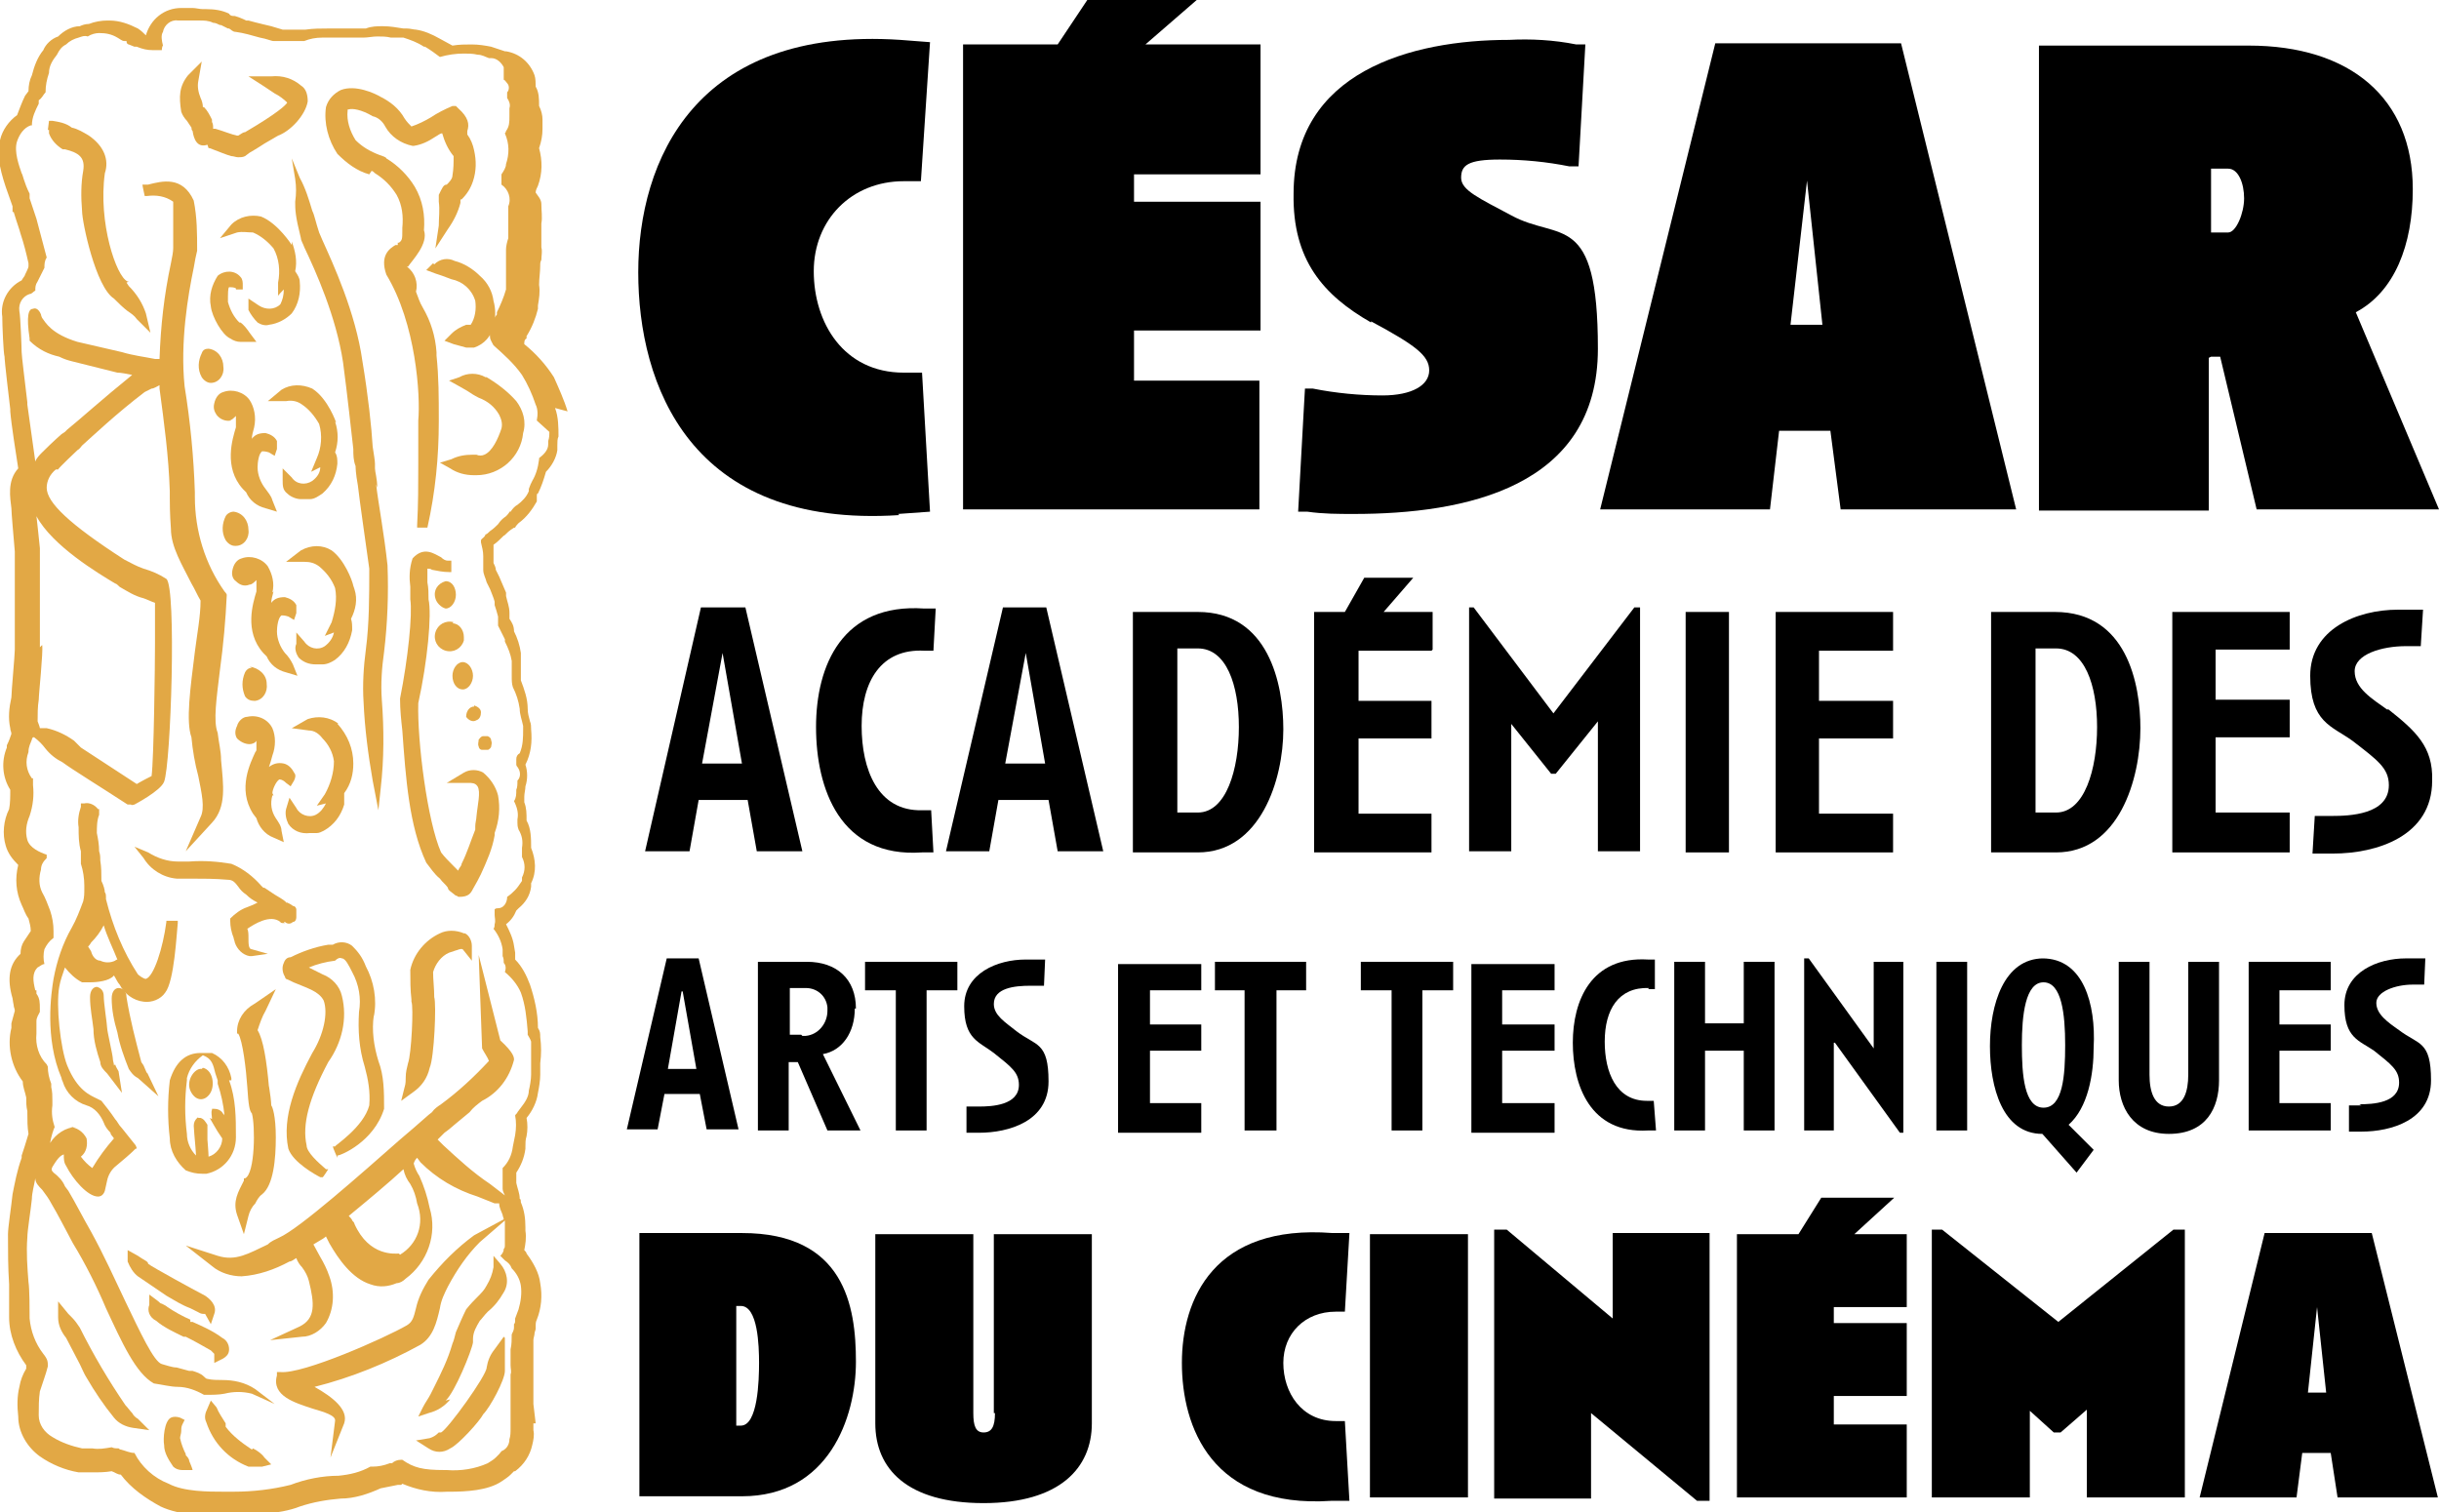 <?xml version="1.0" encoding="UTF-8"?>
<svg id="Layer_1" xmlns="http://www.w3.org/2000/svg" version="1.1" viewBox="0 0 214 132.7">
  <!-- Generator: Adobe Illustrator 29.2.1, SVG Export Plug-In . SVG Version: 2.1.0 Build 116)  -->
  <defs>
    <style>
      .st0 {
        fill: #e2a845;
      }
    </style>
  </defs>
  <path d="M161,91.5l5.7,7.9h.3v-15h-2.6v7.6l-5.7-7.9h-.4v15.1h2.6v-7.7Z"/>
  <path d="M112,99.2v-12.3h2.6v-2.5h-8v2.5h2.6v12.3h2.8Z"/>
  <path d="M125.7,57v-3.3h-4.3l2.6-3h-4.3l-1.7,3h-2.7v21.1h10.3v-3.4h-6.4v-6.6h6.4v-3.3h-6.4v-4.4h6.4Z"/>
  <path d="M144.6,86.8h.6v-2.6c.1,0-.6,0-.6,0-5-.3-6.6,3.6-6.6,7.3s1.5,8,6.6,7.7h.7c0,0-.2-2.6-.2-2.6h-.6c-2.7,0-3.7-2.5-3.7-5.2,0-2.8,1.2-4.8,3.9-4.7h0Z"/>
  <path d="M147.9,53.7h3.8v21.1h-3.8v-21.1Z"/>
  <path d="M120.3,28.2c3.9,2.1,5.1,3,5.1,4.3s-1.5,2.2-4.1,2.2c-2,0-4.1-.2-6.1-.6h-.7c0-.1-.6,10.8-.6,10.8h.8c1.4.2,2.7.2,4.1.2,9.7,0,21.4-2.3,21.4-14.5s-3.4-9.4-7.6-11.7c-2.8-1.5-4.4-2.2-4.4-3.3s.6-1.6,3.4-1.6c2.1,0,4.1.2,6.1.6h.8c0,.1.6-10.7.6-10.7h-.8c-2-.4-4-.5-5.9-.4-8.6,0-18.9,2.8-18.9,13.5-.1,5.8,2.6,8.9,6.8,11.3h0Z"/>
  <path d="M155.7,99.2v-14.8h-2.7v5.4h-3.4v-5.4h-2.7v14.8h2.7v-7h3.4v7h2.7Z"/>
  <path d="M204.5,86.7v-2.3h-7.2v14.8h7.2v-2.4h-4.5v-4.6h4.5v-2.3h-4.5v-3h4.5Z"/>
  <path d="M166.1,57v-3.3h-10.3v21.1h10.3v-3.4h-6.5v-6.6h6.5v-3.3h-6.5v-4.4h6.5Z"/>
  <path d="M207.2,97c-.3,0-.6,0-.9,0h-.2v2.3c-.1,0,.1,0,.1,0,.3,0,.6,0,1,0,2.6,0,6.1-1,6.1-4.5s-1.1-3.1-2.8-4.4c-1-.7-2-1.4-2-2.4s1.7-1.6,3.2-1.6c.3,0,.5,0,.8,0h.2c0,0,.1-2.3.1-2.3h-.3c-.2,0-.8,0-1.4,0-2.5,0-5.4,1.2-5.4,4.1s1.3,3.1,2.6,4c1.5,1.2,2.2,1.7,2.2,2.8,0,1.8-2.3,1.9-3.5,1.9h0Z"/>
  <path d="M179.3,84.1c-3.5,0-4.7,4.1-4.7,7.7s1.1,7.7,4.6,7.7h0l3,3.4,1.5-2-2.2-2.2c1.7-1.5,2.2-4.4,2.2-6.8.2-3.8-.9-7.8-4.5-7.8ZM179.3,97.2c-1.7,0-1.9-2.9-1.9-5.5s.3-5.5,1.9-5.5,1.9,2.8,1.9,5.5-.2,5.5-1.9,5.5h0Z"/>
  <path d="M194,31.3h.8l3.2,13.4h16l-7.3-17.3c3.4-1.8,5-5.9,5-10.8,0-8-5.5-12.6-14.4-12.6h-18.4v40.8h14.9v-13.4ZM194,14.8h1.5c.9,0,1.4,1.3,1.4,2.6s-.7,3-1.4,3h-1.5v-5.7Z"/>
  <path d="M209.5,62.3c-1.4-1-2.9-1.9-2.9-3.4s2.4-2.2,4.5-2.2c.3,0,.7,0,1,0h.3c0,0,.2-3.2.2-3.2h-.3c-.3,0-1.2,0-1.9,0-3.6,0-7.7,1.7-7.7,5.8s1.9,4.4,3.7,5.7c2.2,1.7,3.2,2.4,3.2,3.9,0,2.6-3.5,2.7-5,2.7-.4,0-.8,0-1.2,0h-.3c0,0-.2,3.3-.2,3.3h.3c.3,0,.9,0,1.5,0,3.8,0,8.7-1.5,8.7-6.4.1-3-1.5-4.4-3.9-6.3Z"/>
  <path d="M187.8,63.9c0-3.9-1.2-10.2-7.5-10.2h-5.6v21.1h5.7c5.5,0,7.4-6.4,7.4-10.9h0ZM180.4,71.3h-1.8v-14.4h1.8c2.5,0,3.6,3.2,3.6,6.9s-1.1,7.5-3.6,7.5h0Z"/>
  <path d="M156.2,37.8h4.4l.9,6.9h15.4l-10.1-40.9h-16.3l-10.1,40.9h14.9l.8-6.9ZM158.5,15.4l1.4,13.1h-2.8l1.5-13.1Z"/>
  <path d="M169.9,84.4h2.7v14.8h-2.7v-14.8Z"/>
  <path d="M190.3,99.5c3.3,0,4.4-2.3,4.4-4.7v-10.4h-2.7v9.9c0,1.5-.4,2.8-1.7,2.8s-1.7-1.3-1.7-2.8v-9.9h-2.7v10.4c0,2.3,1.2,4.7,4.4,4.7Z"/>
  <path d="M200.9,71.3h-6.5v-6.6h6.5v-3.3h-6.5v-4.4h6.5v-3.3h-10.3v21.1h10.3v-3.4Z"/>
  <path d="M132.5,63.4l3.6,4.5h.4l3.7-4.6v11.4h3.7v-21.4h-.5l-7.1,9.3-7-9.3h-.4v21.4h3.7v-11.3Z"/>
  <path d="M120.2,108.3h8.6v23.1h-8.6v-23.1Z"/>
  <path d="M122.1,99.2h2.7v-12.3h2.7v-2.5h-8.1v2.5h2.7v12.3Z"/>
  <path d="M105.4,96.8h-4.5v-4.6h4.5v-2.3h-4.5v-3h4.5v-2.3h-7.3v14.8h7.3v-2.4Z"/>
  <path d="M117.2,124.7c-3,0-4.6-2.5-4.6-5.1s1.9-4.5,4.6-4.5h.8l.4-6.9h-1.5c-10.4-.8-13.2,5.8-13.2,11.4s2.6,12.8,13.1,12.1h1.6c0,0-.4-7-.4-7h-.8Z"/>
  <path d="M141.5,115.7l-9.3-7.8h-1.1v23.6h8.5v-7.5l9.3,7.7h1.1v-23.5h-8.5v7.5Z"/>
  <path d="M136.4,96.8h-4.6v-4.6h4.6v-2.3h-4.6v-3h4.6v-2.3h-7.3v14.8h7.3v-2.4Z"/>
  <path d="M105.1,53.7h-5.7v21.1h5.7c5.5,0,7.5-6.4,7.5-10.8,0-4-1.3-10.3-7.5-10.3ZM105.1,71.3h-1.8v-14.4h1.8c2.5,0,3.6,3.2,3.6,6.9s-1.1,7.5-3.6,7.5Z"/>
  <path d="M198.7,108.2l-5.7,23.2h8.5l.5-3.9h2.5l.6,3.9h8.8l-5.8-23.2h-9.3ZM202.5,122.2l.8-7.5.8,7.5h-1.7Z"/>
  <path d="M88,53.3l-5,21.4h3.8l.8-4.5h4.4l.8,4.5h4l-5-21.4h-3.9ZM88.2,67l1.8-9.7,1.7,9.7h-3.5Z"/>
  <path d="M166.2,105.1h-6.4l-2,3.2h-5.4v23.1h14.9v-6.4h-6.4v-2.5h6.4v-6.4h-6.4v-1.4h6.4v-6.4h-4.6l3.5-3.2Z"/>
  <path d="M180.6,116l-10.2-8.1h-.9v23.5h8.6v-7.6l2.1,1.9h.6l2.3-2v7.7h8.6v-23.5h-1l-10.1,8.1Z"/>
  <path d="M90.6,86.5c.3,0,.5,0,.8,0h.2c0,0,.1-2.3.1-2.3h-.3c-.3,0-.8,0-1.4,0-2.5,0-5.4,1.2-5.4,4.1s1.3,3.1,2.6,4.1c1.5,1.2,2.2,1.7,2.2,2.8,0,1.8-2.4,1.9-3.5,1.9-.3,0-.6,0-.9,0h-.2v2.3c-.1,0,.1,0,.1,0,.3,0,.6,0,1,0,2.6,0,6.1-1,6.1-4.5s-1.1-3.1-2.8-4.4c-1-.8-2-1.4-2-2.4,0-1.4,1.8-1.6,3.2-1.6h0Z"/>
  <path d="M56.6,74.7h3.9l.8-4.5h4.3l.8,4.5h4l-5-21.4h-3.9l-4.9,21.4ZM63.4,57.3l1.7,9.7h-3.5l1.8-9.7Z"/>
  <path d="M110.6,33.4h-11.1v-4.4h11.1v-11.3h-11.1v-2.4h11.1V3.9h-10.1l4.5-3.9h-9.6l-2.6,3.9h-8.3v40.8h26v-11.3Z"/>
  <path d="M81.1,57.1h.8l.2-3.7h-1c-7.2-.5-9.5,5-9.5,10.4s2.1,11.5,9.3,11h1c0,0-.2-3.7-.2-3.7h-.8c-3.9.1-5.3-3.6-5.3-7.4,0-3.9,1.7-6.8,5.5-6.6Z"/>
  <path d="M58.4,96h3l.6,3.1h2.8l-3.5-15h-2.8l-3.5,15h2.7l.6-3.1ZM59.9,87l1.2,6.8h-2.5l1.2-6.8Z"/>
  <path d="M78.8,45.1l2.8-.2-.7-12.2h-1.6c-5.3,0-7.9-4.4-7.9-8.9s3.3-7.9,7.9-7.9h1.5l.8-12.2-2.6-.2c-18-1.2-23,10.6-23,20.4s4.5,22.5,22.9,21.3Z"/>
  <path d="M87.3,124c0,1.2-.3,1.7-1,1.7s-.9-.6-.9-1.7v-15.7h-8.6v16.6c0,4,2.8,7,9.5,7s9.5-3.1,9.5-7v-16.6h-8.6v15.7h0Z"/>
  <path d="M78.6,99.2h2.7v-12.3h2.7v-2.5h-8.1v2.5h2.7v12.3Z"/>
  <path d="M75.1,88.5c0-2.6-1.7-4.1-4.3-4.1h-4.3v14.8h2.7v-6h.8l2.6,6h2.9l-3.3-6.7c1.7-.3,2.8-1.9,2.8-4ZM70.3,90.8h-1v-4.1h1.4c1,0,1.8.7,1.9,1.7v.3c0,1.1-.8,2.1-1.9,2.2,0,0-.2,0-.3,0Z"/>
  <path d="M65.1,108.2h-9v23.1h9c7.6,0,10-6.9,10-11.8s-1-11.3-10-11.3ZM65,125.1h-.4v-10.5h.4c1.5,0,1.6,3.5,1.6,5s-.1,5.5-1.6,5.5h0Z"/>
  <path class="st0" d="M49.8,36.1c-.3-1-.8-2.1-1.2-3-.7-1.1-1.6-2.1-2.6-2.9,0-.2,0-.4.2-.5v-.2c.5-.8.8-1.6,1-2.4v-.3c0,0,0,0,0,0,.1-.6.2-1.2.1-1.8,0-.6.1-1.1.1-1.7,0-.2,0-.3.1-.5,0-.4.1-.7,0-1.1,0-.6,0-1.2,0-1.8v-.3c.1-.5,0-1.1,0-1.7,0-.4-.3-.7-.5-1,0-.2.1-.4.2-.6.4-1.1.4-2.2.1-3.3.2-.6.3-1.1.3-1.7,0-.2,0-.4,0-.6v-.2c0-.4-.1-.8-.3-1.2,0-.6,0-1.2-.3-1.7,0-.3,0-.7-.1-1-.4-1.1-1.3-1.9-2.5-2.1h-.1l-1.2-.4c-.5-.1-1.1-.2-1.7-.2-.6,0-1.1,0-1.7.1-.4-.2-.7-.4-1.1-.6-.7-.4-1.4-.7-2.1-.8-.2,0-.5-.1-.8-.1h-.3c-.6-.1-1.2-.2-1.8-.2-.5,0-1,0-1.5.2h-.7c-.5,0-.8,0-1.1,0h-1.5c-.7,0-1.3,0-2,.1h-.2c-.5,0-.9,0-1.4,0h-.4l-1-.3s-1.3-.3-2-.5h-.2c0,0-.2-.1-.2-.1-.2-.1-.5-.2-.8-.3h-.1c-.1,0-.3,0-.4-.2-.6-.3-1.3-.4-2-.4h-.3c-.3,0-.6-.1-.9-.1h-1c-1.5,0-2.7,1-3.1,2.4h0,0c-.2-.2-.4-.4-.7-.6-.8-.4-1.6-.7-2.5-.7h-.2c-.5,0-1.1.1-1.6.3-.3,0-.6.1-.8.2-.7,0-1.4.4-1.9.9-.6.2-1.1.7-1.3,1.2-.5.6-.8,1.4-1,2.2-.2.4-.3.9-.3,1.4l-.3.4h0c-.3.6-.5,1.2-.7,1.7-.7.5-1.3,1.3-1.5,2.2-.3,1-.1,2.3.5,4.1,0,0,.1.3.6,1.7v.5c.1,0,.1,0,.1,0,.3,1,.5,1.5.6,1.9.3.9.5,1.7.7,2.6,0,.1,0,.2,0,.3h0c0,.1-.3.7-.3.7,0,.1-.2.3-.3.5-1.2.6-1.9,1.9-1.7,3.2,0,.7.1,3.2.2,3.5,0,.1,0,.4.5,4.6v.2c.1,1.2.5,3.7.7,5-1,1.1-.7,2.6-.6,3.5h0c0,.4.2,2.6.3,3.8v.9c0,.4,0,.8,0,1,0,.5,0,.8,0,.9s0,.6,0,3.5v2.3c0,.5-.3,3.7-.3,4.2h0c-.2.9-.3,1.8-.1,2.7,0,.2.1.3.1.5-.1.3-.2.6-.4,1v.2c-.5,1.2-.4,2.6.3,3.7,0,.6,0,1.2-.1,1.7-.5,1-.6,2.2-.3,3.2.2.7.6,1.2,1.1,1.7-.3,1.2-.2,2.4.3,3.5.2.4.3.8.6,1.2.1.4.2.7.2,1.1-.2.3-.4.6-.6.9-.2.3-.3.7-.3,1.1-1,.9-1.2,2.2-.7,3.9h0c0,.1.1.6.1.6,0,.2.1.3.1.5-.1.4-.2.7-.3,1.1v.4c-.4,1.6,0,3.4,1,4.7,0,.5.2.9.3,1.4,0,.4,0,.8.1,1.2h0c0,.1,0,.2,0,.2h0c0,.6,0,1.2.1,1.8-.2.7-.5,1.6-.6,1.9v.2c-.4,1.1-.6,2.2-.8,3.2-.1,1-.4,2.9-.4,3.5,0,1.5,0,2.9.1,4.4,0,.4,0,2.1,0,2.9,0,1.5.6,3,1.5,4.2v.3c-.3.5-.5,1-.6,1.6-.2.8-.2,1.7-.1,2.6h0c0,1.4.8,2.7,1.9,3.5,1,.7,2.2,1.2,3.4,1.4h.1c.3,0,.7,0,1.1,0,.6,0,1.1,0,1.7-.1.3.1.5.3.8.3.9,1.2,2.2,2.1,3.5,2.8,1.7.8,4,.8,5.5.8h1c.8,0,4-.1,5.7-.8,1.2-.4,2.4-.6,3.6-.7,1.2,0,2.4-.4,3.5-.9l1.5-.3h.3c0,0,.1-.1.1-.1,1.2.5,2.5.8,3.9.7h.2c1.5,0,3.4-.1,4.6-.9.3-.2.6-.4.8-.6l.3-.3h.1c.8-.6,1.3-1.4,1.5-2.3.1-.4.2-.9.1-1.3,0-.2,0-.4,0-.6h.2c0,0-.2-1.7-.2-1.7v-.3c0-.5,0-1.1,0-1.6v-.4c0-.3,0-.6,0-1,0-.2,0-.4,0-.6v-.8c0-.3,0-.6,0-.9,0-.2.1-.4.1-.6,0-.1.1-.3.1-.4,0,0,0-.2,0-.3s0-.3.1-.5c.4-1,.5-2.1.3-3.2-.1-.9-.6-1.8-1.2-2.6,0-.1-.1-.2-.2-.3.1-.5.2-1.1.1-1.7v-.3c0-.8-.1-1.5-.4-2.2,0-.1,0-.3-.1-.3,0-.5-.2-.9-.3-1.4v-.3c0-.1,0-.3,0-.6.4-.6.7-1.3.8-2.1v-.2c0-.3,0-.6.1-.9.1-.5.1-1.1,0-1.6.5-.6.9-1.4,1-2.2.1-.5.2-1.1.2-1.6v-1c.1-.8.1-1.5,0-2.3,0-.3,0-.5-.2-.8,0-1.3-.3-2.6-.7-3.8-.3-.8-.7-1.6-1.3-2.2,0,0,0-.2,0-.3v-.3c0,0-.1-.6-.1-.6h0c-.1-.7-.4-1.3-.7-1.9.4-.3.7-.7.9-1.2l.2-.2c.6-.5,1-1.1,1.1-1.9v-.3c.5-1,.4-2.1,0-3.1,0-.8,0-1.7-.4-2.4h0c0-.6,0-1.1-.2-1.6,0-.2,0-.3,0-.5,0-.3.1-.6.1-.9.2-.6.2-1.3,0-1.9.5-1,.6-2,.5-3.1,0-.2,0-.5-.1-.7-.1-.4-.2-.7-.2-1.1,0-.9-.3-1.7-.6-2.5,0-.2,0-.4,0-.6v-.5c0-.4,0-.7,0-1.1v-.2c-.1-.7-.3-1.3-.6-1.9h0c0-.5-.2-.8-.4-1.1,0-.2,0-.3,0-.5h0c0-.6-.2-1-.3-1.5v-.3c-.2-.5-.4-.9-.6-1.4l-.3-.6c0-.2-.1-.4-.2-.6v-.8c0-.3,0-.5,0-.8.3-.2.6-.5.9-.8.1,0,.3-.3.6-.5l.3-.2h.1c0-.1.3-.4.3-.4.7-.5,1.2-1.2,1.6-1.9h0c0-.2,0-.3,0-.4h0c0-.2,0-.3.1-.3.3-.6.5-1.2.7-1.9.5-.5.9-1.2,1-1.9v-.4c0-.3,0-.6.1-.8,0-.8,0-1.7-.3-2.5ZM48.2,37.9c0,.3,0,.5-.1.8v.3c0,.5-.4.9-.8,1.2,0,0,0,.1,0,.1h0c-.1.8-.3,1.4-.6,1.9-.1.2-.2.4-.3.7,0,.1,0,.1,0,.2-.2.5-.6.9-1,1.2-.2.1-.4.3-.6.6h-.1c0,.1-.3.4-.3.4-.3.2-.5.4-.7.7-.2.2-.4.4-.7.6-.1.1-.3.3-.4.3h0c-.1.3-.3.3-.4.5v.2c.1.4.2.8.2,1.2v1.2c0,.4.2.7.3,1.1l.3.6c.1.3.3.7.4,1.1v.3c.1.3.2.6.3,1v.8c.2.4.4.8.6,1.2v.2c.3.6.5,1.1.6,1.7,0,.2,0,.5,0,.8v.2c0,.1,0,.2,0,.3h0c0,.4,0,.7.1,1,.3.6.5,1.2.6,1.9,0,.5.2,1,.3,1.5,0,.1,0,.2,0,.3,0,.7,0,1.4-.3,2.1-.2.1-.3.3-.3.5h0c0,.2,0,.3,0,.5,0,0,0,.1.1.2.3.4.3.9,0,1.2,0,.3,0,.6-.1.8h0c0,.4,0,.7-.2,1h0c.3.6.4,1.1.3,1.6h0c0,.1,0,.2,0,.3,0,.2,0,.3.1.6.3.5.4,1,.3,1.6v.8c0,0,0,0,0,0,.3.6.3,1.2,0,1.8v.3c-.2.3-.4.6-.6.8-.2.2-.4.4-.7.6,0,.5-.3,1-.8,1,0,0,0,0,0,0-.1,0-.2,0-.3.1,0,.2,0,.3,0,.5,0,.2.1.5,0,.8,0,.1,0,.3-.1.4.4.5.7,1.1.8,1.8v.6c.1.2.1.4.1.6.2.2.2.5.1.8.6.5,1.1,1.1,1.4,1.8.4,1.1.5,2.2.6,3.4v.3c.1.2.2.3.3.6h0c0,.6,0,1.1,0,1.7,0,.2,0,.4,0,.6v.6c0,.4-.1,1-.2,1.4,0,.5-.3,1-.7,1.5l-.3.4c0,.1-.2.2-.2.3.1.5.1,1.1,0,1.7l-.2,1h0c-.1.8-.4,1.4-.9,1.9,0,.3,0,.6,0,.8s0,.3,0,.6h0c0,.3,0,.3,0,.4,0,.2.1.4.2.6l-1.3-1c-1.5-1-2.8-2.2-4.1-3.4l-.5-.5.6-.6.4-.3s.7-.6,1.8-1.5h0c.3-.4.7-.7,1.1-1,1.4-.7,2.4-2,2.8-3.6,0-.2,0-.6-1.2-1.7l-1.9-7.5.3,8.2h0c.2.4.5.8.6,1.1-1.3,1.4-2.7,2.7-4.2,3.8-.3.2-.6.4-.8.7-.3.2-.9.8-2.8,2.4-3.3,2.9-8.8,7.8-10.6,8.6-.4.2-.7.3-1,.6-1.7.8-2.8,1.5-4.4,1l-2.8-.9,2.3,1.8c.7.6,1.7.9,2.6.9,1.5-.1,2.9-.6,4.2-1.3.2,0,.4-.2.6-.3.1.3.3.6.5.8.3.4.5.8.6,1.2.5,2,.6,3.3-.8,4l-2.6,1.2,2.8-.3c.8,0,1.6-.5,2.1-1.2.7-1.2.8-2.7.3-4.1-.2-.6-.5-1.2-.8-1.7h0c0,0-.6-1.1-.6-1.1l.5-.3c.2-.1.5-.3.6-.4l.3.6c.8,1.4,2,3.1,3.6,3.6.8.3,1.6.2,2.3-.1.3,0,.6-.2.8-.4,1.9-1.4,2.8-3.9,2.1-6.2-.2-1-.5-1.9-.9-2.8-.2-.3-.4-.7-.5-1.1h0c.1-.3.2-.4.3-.5l.3.4h0c1.4,1.4,3.1,2.4,5,3l1.5.6h.4c0,.4.2.7.3,1,0,.1.1.3.1.4l-2.6,1.4c-1.5,1.1-2.8,2.4-4,3.9-.5.8-.9,1.6-1.1,2.5-.2.8-.3,1.2-.8,1.5-1.9,1.1-9.1,4.3-11.1,4.1h-.3v.3c-.5,1.8,1.6,2.4,3.1,2.9,1,.3,2.1.6,2,1.1l-.4,3.2,1.2-3c.4-1.2-1-2.3-2.6-3.2,3.2-.8,6.4-2.1,9.3-3.7,1.1-.7,1.4-1.9,1.7-3.2.1-.7.4-1.3.7-1.9h0c.8-1.5,1.7-2.8,2.8-3.9l2.2-1.9c0,.3,0,.7,0,1v.2c0,.3,0,.7,0,1,0,.1,0,.2-.1.3h0c0,.3-.2.5-.3.6l.4.4c.3.2.5.4.6.7.4.4.7.9.8,1.5.1.7,0,1.4-.2,2.1-.1.3-.2.5-.3.8,0,0,0,.2,0,.2,0,.1,0,.2-.1.3,0,0,0,.2,0,.3,0,.2-.1.4-.2.6,0,.4,0,.9-.1,1.3,0,.1,0,.3,0,.4,0,.1,0,.3,0,.4,0,.2,0,.4,0,.6,0,.3.1.6,0,.8v.8c0,.4,0,.8,0,1.2v.6c0,.4,0,.8,0,1.2v.3c0,.2,0,.4,0,.6h0c0,.4,0,.7-.1,1,0,.4-.2.8-.6,1-.1,0-.2.2-.3.3l-.3.3c-.2.2-.4.3-.7.5-1.1.5-2.4.7-3.6.6h-.2c-1.9,0-2.7-.2-3.7-.9h-.1c-.3,0-.6.1-.8.3h-.1c0,0-.1,0-.1,0-.5.2-1,.3-1.5.3h-.2c-.9.5-1.8.7-2.8.8-1.4,0-2.9.3-4.2.8-1.6.4-3.3.6-5,.6h-.9c-1.3,0-3.5,0-4.8-.7-1.3-.5-2.4-1.5-3-2.7-.4,0-.8-.2-1.2-.3h-.1c0,0,0-.1-.1-.1-.2,0-.4,0-.6-.1-.6.1-1.1.2-1.7.1-.3,0-.6,0-.9,0h0c-.9-.2-1.8-.5-2.6-1-.7-.4-1.2-1.1-1.2-1.9h0c0-.8,0-1.4.1-2.1l.4-1.2c.1-.3.2-.6.3-1h0c0-.4,0-.6-.4-1.1-.7-.9-1.1-2-1.2-3.1,0-.7,0-2.6-.1-3.2-.1-1.3-.2-2.6-.1-3.9,0-.6.3-2.4.4-3.4,0-.5.2-1.2.3-1.8,0,.4.3.7.6,1,.3.4.6.8.8,1.2.6,1,1.2,2.2,1.9,3.5,1.1,1.8,2.1,3.8,2.9,5.7,1.4,3,2.6,5.7,4.2,6.6h0c.7.1,1.5.3,2.1.3.8,0,1.6.3,2.3.7h.1c.6,0,1.2,0,1.7-.1.8-.2,1.6-.2,2.4,0l2,.9-1.7-1.3c-.9-.6-1.9-.8-2.9-.8-.4,0-.9,0-1.3-.1-.1,0-.2-.1-.3-.2h0c-.3-.3-.7-.4-1-.5h-.3c0,0-1.1-.3-1.1-.3-.4,0-.9-.2-1.3-.3-.7-.2-1.9-2.8-3.2-5.5-.9-1.9-1.9-4.1-3-6.1-.8-1.4-1.4-2.6-2-3.6l-.3-.4c-.2-.5-.6-.9-1-1.2-.2-.2-.2-.3-.1-.5.6-1,.8-1,1-1.1,0,.4,0,.7.2,1,.6,1.2,1.9,2.7,2.8,2.7.3,0,.5-.2.6-.5l.2-.9c.1-.5.4-1,.8-1.3.6-.5,1.2-1,1.7-1.5h.1c0-.1-.1-.3-.1-.3,0,0-.8-1-1.2-1.5-.3-.3-.4-.6-.6-.8-.4-.6-.8-1.1-1.2-1.6l-.4-.2c-.6-.3-1.7-.7-2.6-2.9-.6-1.5-1-5.3-.7-6.9.1-.6.3-1.1.5-1.7.4.5.9,1,1.5,1.3,0,0,0,0,.1,0,.2,0,.4,0,.6,0,.6,0,1.7-.1,2.1-.6.2.3.3.6.5.8.4.8,1.2,1.4,2.1,1.5.7.1,1.5-.2,1.9-.8.8-1,1-5.2,1.1-6.1v-.2h-1c0,0,0,.1,0,.1-.3,2.3-1.1,4.8-1.8,5-.2,0-.6-.3-.7-.4-1.3-2-2.2-4.2-2.8-6.6,0,0,0-.1,0-.2,0-.1,0-.3-.1-.4,0-.2-.1-.6-.3-1,0-.6,0-1.2-.1-1.8,0-.3,0-.5-.1-.8,0-.6-.1-1.1-.2-1.6,0-.5,0-1.1.2-1.6h0c0-.1,0-.3,0-.3v-.2h-.1c-.3-.4-.8-.6-1.2-.5h-.3c0-.1,0,0,0,0v.3c-.2.6-.3,1.2-.2,1.8,0,.7,0,1.4.2,2.1,0,.3,0,.6,0,.8v.3c.2.6.3,1.3.3,1.9h0v.3c0,.4,0,.7-.1,1.1-.3.8-.6,1.6-1,2.3-.8,1.4-1.3,2.9-1.6,4.5-.2,1.2-.8,5.2.7,8.7,0,0,0,.1.1.3.3,1,1.1,1.8,2.1,2.1.7.2,1.2.8,1.5,1.5.1.3.3.6.6.9,0,.2.2.3.3.5-.7.8-1.3,1.6-1.9,2.6-.4-.3-.7-.6-1-1,.5-.4.6-1,.5-1.6-.3-.6-.9-1-1.5-1h.6c-.9,0-1.8.6-2.3,1.4.1-.6.3-1.2.4-1.4-.2-.6-.3-1.2-.2-1.9,0-.1,0-.2,0-.3q0,0,0-.1h0c0-.4,0-.8-.1-1.2,0-.1,0-.2,0-.3-.2-.5-.3-1-.3-1.5q0,0-.1-.2c-.7-.7-1-1.7-.9-2.7,0-.2,0-.5,0-.7h0q0-.1,0-.2v-.2c0-.3.2-.6.3-.8h0c0-.1,0-.2,0-.3,0-.5,0-.9-.3-1.3v-.3h-.1c-.2-.8-.3-1.5.2-2,.2-.1.4-.3.6-.3-.1-.4-.1-.9,0-1.3.2-.4.4-.7.8-1,0-.1,0-.2,0-.3v-.3c0-.6-.1-1.2-.3-1.8-.2-.5-.4-1.1-.7-1.6-.3-.6-.3-1.3-.1-2,0-.4.2-.7.5-1v-.3c-.6-.2-1.5-.6-1.7-1.3-.2-.7-.1-1.4.2-2.1.3-.9.4-1.8.3-2.7,0-.2,0-.4,0-.6h-.1c-.5-.7-.6-1.5-.3-2.3h0c0-.5.2-.8.3-1.1,0,0,0-.1.1-.2h.1c.4.3.7.6,1,1,.4.5.9.9,1.5,1.2.8.6,3.4,2.2,5.7,3.7h.3c0,.1.3,0,.3,0,0,0,2.3-1.2,2.6-2,.6-1.5,1.1-17.1.2-17.8-.6-.4-1.3-.7-2-.9-.6-.2-1.1-.5-1.7-.8-4.8-3.1-6.8-5-6.8-6.3,0-.6.3-1.2.8-1.6h.2c0-.1,1.7-1.7,1.7-1.7.2-.1.3-.3.4-.4.9-.8,3-2.8,5.5-4.7.2-.1.4-.2.6-.3.2,0,.5-.2.7-.3h0c0,0,0,0,0,0v.3c.4,3,.8,5.9.9,9v.6c0,.3,0,1.4.1,2.7,0,1.6,1,3.2,1.8,4.8.3.5.5,1,.8,1.5,0,1.4-.3,2.9-.5,4.5-.4,3.2-.8,6.1-.3,7.5.1,1.1.3,2.3.6,3.4.3,1.5.6,2.8.2,3.6l-1.3,3,2.3-2.5c1.3-1.4,1-3.3.8-5.5,0-.8-.2-1.5-.3-2.4h0c-.4-1-.1-3,.2-5.5.3-2.2.5-4.4.6-6.6h0c0-.1-.2-.3-.2-.3-1.7-2.4-2.6-5.3-2.6-8.3v-.4c-.1-3.1-.4-6.2-.9-9.3-.4-3.9.3-8,.8-10.4.1-.6.2-1.1.3-1.5,0-1.5,0-2.9-.3-4.4h0c-1-2.2-2.8-1.7-4-1.4h-.5c0,.1.2,1,.2,1h.2c.8-.1,1.6,0,2.3.5v4.1c0,.3-.1.8-.2,1.3-.6,2.8-.9,5.5-1,8.4h-.4c-1-.2-1.9-.3-2.9-.6-1.3-.3-2.6-.6-3.9-.9-2.3-.7-2.8-1.7-3.1-2.1,0,0-.1-.2-.1-.3-.2-.5-.5-.6-.7-.5-.4,0-.6.6-.3,2.6v.2c.8.8,1.7,1.2,2.6,1.4.4.2.7.3,1.1.4.4.1,2,.5,4,1,.3,0,.8.1,1.3.2h0c-2.6,2.1-4.7,4-5.7,4.8l-.2.2-.3.2s-.7.6-1.7,1.6c-.2.2-.5.5-.6.8-.2-1.4-.7-5-.7-5v-.2c-.2-1.7-.5-4.1-.5-4.4s-.1-3.2-.2-3.6c-.1-.7.3-1.3.9-1.5.2,0,.3-.2.5-.3,0-.3,0-.5.2-.8l.3-.6.3-.6c0-.3,0-.6.2-.9-.3-1.1-.8-3-.9-3.4-.2-.6-.4-1.2-.6-1.8v-.4c-.5-1-.6-1.7-.7-1.8-.2-.6-.7-1.9-.4-2.8.2-.6.6-1.2,1.2-1.4h.1c0-.7.3-1.3.6-1.9v-.3c.3-.2.4-.5.6-.7,0-.6.1-1.1.3-1.7,0-.6.3-1.1.7-1.6.2-.4.4-.7.8-.9.3-.3.7-.5,1.1-.6.3-.1.5-.2.8-.1h0c.3-.2.7-.3,1-.3h0c.6,0,1.1.1,1.6.4.2.1.4.3.6.3h.2c0,.2.1.3.2.3l.5.2h.2c.5.2.9.3,1.4.3h.8c0,0,0-.3.1-.4h0c-.1-.4-.2-.9,0-1.2.1-.6.7-1.1,1.3-1h1.2c0,0,.1,0,.2,0h.5c.4,0,.8,0,1.2.2.2,0,.4.1.6.2h.1c.2.1.4.2.6.3h.1c.2.1.3.3.6.3.7.1,1.4.3,2.1.5.6.1,1,.3,1.2.3h.7c.4,0,.8,0,1.2,0,.2,0,.4,0,.6,0h.2c.5-.2,1-.3,1.6-.3h.5c.2,0,.5,0,.7,0h.2c.3,0,.6,0,1,0h1.2c.4,0,.8-.1,1.2-.1.4,0,.8,0,1.2.1,0,0,.2,0,.3,0h.8c.6.2,1.2.4,1.8.8h.1c.5.3.9.6,1.3.9h0c.7-.2,1.4-.3,2.1-.3.4,0,.8,0,1.2.1.4,0,.7.2,1,.3,0,0,.1,0,.2,0h0c.5,0,.9.4,1.1.8,0,.2,0,.5,0,.8,0,0,0,.2,0,.3.1,0,.2.2.3.3.2.2.2.6,0,.8,0,.2,0,.3,0,.5h0c.2.3.3.6.2.9,0,.1,0,.2,0,.3,0,.1,0,.3,0,.4,0,.5,0,.9-.3,1.3,0,0,0,.1-.1.2.4.9.4,1.8.1,2.7,0,.3-.2.6-.4.9,0,.3,0,.6,0,.9.6.4.9,1.2.6,1.9v.5c0,.6,0,1.2,0,1.7v.6c-.1.3-.2.7-.2,1,0,.6,0,1.1,0,1.7,0,.5,0,1,0,1.5v.3c-.2.7-.5,1.4-.8,2v.2c-.5.6-.7,1.3-.6,2,0,.2.2.5.3.7.9.8,1.8,1.6,2.5,2.6.5.8.9,1.7,1.2,2.6.2.4.2.9.1,1.4h0ZM35,110c-.3,0-2.6.3-3.9-2.6,0-.1-.1-.2-.2-.3,0-.1-.2-.3-.3-.4,1.7-1.4,3.5-2.9,4.8-4.1.1.5.3.9.6,1.3.3.5.5,1.1.6,1.7h0c.7,1.8,0,3.6-1.5,4.5h0ZM7.6,83.2c.1-.1.3-.3.4-.5.4-.4.8-.9,1.1-1.5.3,1,.8,2,1.2,3,0,0-.1,0-.2.1h0c-.4.2-.9.2-1.3,0-.4,0-.7-.4-.8-.8h0c-.1-.2-.2-.3-.3-.5ZM3.5,56.8v-2.3c0-2.1,0-3.4,0-3.7,0-.3,0-.6,0-.8,0-.3,0-.7,0-1v-.9c-.1-.9-.2-2-.3-2.8,1.4,2.6,5.4,5,6.9,5.9.1,0,.3.2.4.3.7.4,1.3.8,2.1,1,.3.1.7.3,1,.4,0,.5,0,2.1,0,3.5,0,1.9-.1,10.2-.3,11.7-.2.1-.8.4-1.3.7l-4.9-3.2-.6-.6c-.7-.5-1.5-.9-2.4-1.1h-.6c0-.1-.2-.6-.2-.6,0-.6,0-1.3.1-1.9h0c0-.5.4-4.2.3-4.8Z"/>
  <path class="st0" d="M11.3,24.7h-.1c-1-.4-2.6-5.2-2-9.5.4-1.2-.1-2.4-1.4-3.3-.5-.3-1-.6-1.5-.7-.5-.4-1.1-.5-1.7-.6h-.3c0,0-.1.8-.1.8h.1q0,.2,0,.3c.2.6.7,1.1,1.2,1.4h.2c1.2.3,1.8.7,1.6,1.9-.2,1.1-.2,2.3-.1,3.5,0,1,1.2,6.7,2.8,7.7.4.4.8.8,1.2,1.1.3.2.6.4.8.7l1.2,1.2-.4-1.7c-.3-.9-.8-1.7-1.5-2.4l-.2-.3Z"/>
  <path class="st0" d="M19.6,32.2c0-.8-.5-1.5-1.3-1.6-.3,0-.5.1-.6.4-.3.6-.4,1.4,0,2.1.2.3.5.5.8.5h0c.7,0,1.2-.7,1.1-1.4,0,0,0,0,0,0Z"/>
  <path class="st0" d="M18.3,13h.1c.8.3,1.5.6,1.9.7.2,0,.4.1.6.1.2,0,.4,0,.6-.1l.4-.3c0,0,.7-.4,1.3-.8l1.2-.7c1.1-.4,2.4-1.8,2.6-3,0-.5-.1-1.1-.6-1.4-.7-.6-1.6-.9-2.6-.8h-2c0,0,1.4.9,1.4.9.3.2.6.4.9.6.4.2.8.5,1.1.8-.1.2-.8.9-3.7,2.6-.2,0-.4.2-.6.3,0,0-.1,0-.1,0-.5-.1-1.2-.4-1.9-.6h-.2c0-.3,0-.4-.1-.6,0,0,0-.1,0-.2h0c-.2-.4-.4-.8-.7-1.1h-.1c0-.3-.1-.6-.2-.8-.2-.5-.3-1-.2-1.5l.3-1.7-1.2,1.2c-.8,1-.8,1.9-.6,3.2.1.3.3.6.5.8l.4.6c0,.1,0,.2.1.3h0c.1.7.4,1.5,1.3,1.2Z"/>
  <path class="st0" d="M20.7,47.9c.7,0,1.2-.7,1.1-1.4,0,0,0,0,0,0,0-.8-.5-1.5-1.3-1.6-.3,0-.6.2-.7.4-.3.6-.4,1.4,0,2.1.2.3.5.5.8.5h.1Z"/>
  <path class="st0" d="M20.1,36.9c.2,0,.4-.2.6-.4,0,.2,0,.5,0,.8q0,0,0,.2c-.3,1-1.1,3.5.6,5.4l.3.3c.3.7.9,1.2,1.7,1.4l1,.3-.4-1c-.1-.4-.4-.7-.6-1h0c-.4-.5-.7-1.2-.7-1.9h0c0-.4.1-1.2.4-1.4.1,0,.3,0,.6.1l.5.3.2-.6c0-.2,0-.5,0-.7-.2-.4-.6-.6-1-.7-.5,0-.9.1-1.2.5,0-.3.1-.6.2-1h0c.2-.9,0-1.8-.4-2.4-.5-.7-1.5-1-2.3-.7-.4.1-.7.5-.8,1-.1.4,0,.7.2,1,.3.4.8.6,1.3.5Z"/>
  <path class="st0" d="M22.1,58.6c-.3,0-.5.2-.6.4-.3.7-.3,1.4,0,2.1.2.3.5.4.8.4h.1c.7-.1,1.1-.8,1-1.5,0-.8-.7-1.4-1.5-1.5Z"/>
  <path class="st0" d="M10,93.5c0-.2-.1-.4-.1-.6,0-.3-.5-2.4-.5-2.7s-.3-2.2-.3-2.8c0-.4-.2-.7-.6-.8,0,0,0,0,0,0-.3,0-.6.3-.6.9,0,1,.2,1.9.3,2.8,0,1,.3,2,.6,2.9,0,.4.3.7.6,1l1.3,1.7-.3-1.9c-.1-.2-.2-.3-.3-.6h0Z"/>
  <path class="st0" d="M12.9,94.2c-.1-.2-.2-.5-.3-.7l-.2-.3c-.5-1.9-1-3.8-1.3-5.7,0-.6-.4-.8-.7-.8s-.6.3-.6.9c0,1,.2,2,.5,3,.2,1.1.6,2.2,1,3.2.2.3.4.6.8.8l1.8,1.6-1-2.1Z"/>
  <path class="st0" d="M38,23.1l-.6.6.8.3.6.2c.3.1.5.2.8.3,1,.2,1.8.9,2.1,1.9.1.7,0,1.5-.4,2.1,0,0-.1,0-.2,0h-.1c0,0-.1,0-.1,0-.5.2-.9.4-1.3.8l-.6.6.8.3c.4.1.7.2,1.1.3.2,0,.5,0,.7,0h0c.9-.3,1.5-1,1.7-1.9.2-.7.2-1.5,0-2.2-.1-.8-.5-1.6-1.2-2.2-.6-.6-1.4-1.1-2.2-1.3-.6-.3-1.3-.2-1.8.3Z"/>
  <path class="st0" d="M39.7,59.3c0,.7.4,1.2.9,1.2s.9-.6.9-1.2-.4-1.2-.9-1.2-.9.6-.9,1.2Z"/>
  <path class="st0" d="M39.1,51c-.7.2-1.1.8-.9,1.5,0,0,0,0,0,0,.1.4.5.8.9.9.5,0,.9-.6.9-1.2s-.3-1.2-.9-1.2Z"/>
  <path class="st0" d="M39.8,54.6c-.7-.2-1.4.2-1.6.9-.2.7.2,1.4.9,1.6.7.2,1.4-.2,1.6-.9,0-.1,0-.2,0-.3,0-.6-.4-1.2-1-1.2Z"/>
  <path class="st0" d="M11.6,124c-.2-.2-.4-.5-.6-.7-1.5-2.2-2.8-4.4-4-6.8-.2-.3-.4-.6-.7-.9l-.3-.3-.9-1.1v1.4c0,.7.3,1.3.7,1.8.4.8.8,1.5,1.2,2.3.2.4.4.9.6,1.2.7,1.2,1.5,2.4,2.4,3.5.4.5,1,.8,1.7.9l1.4.2-1-1c-.2-.1-.4-.3-.5-.5Z"/>
  <path class="st0" d="M32.6,15c.1,0,.2.1.3.2.8.5,1.4,1.1,1.9,1.9.5.9.6,1.9.5,2.9v.3c0,.6,0,.8-.3,1h-.1v.2h-.2c-.5.3-1.4.9-.8,2.6,2.6,4.3,3,10.6,2.8,12.8,0,1.5,0,2.7,0,3.9,0,1.8,0,3.4-.1,5.3v.2h.9c0,.1,0,0,0,0,.7-3.1,1-6.2,1-9.3v-.2c0-1.9,0-3.7-.2-5.6v-.3c-.1-1.4-.5-2.7-1.2-3.9h0c-.3-.5-.4-.9-.6-1.4.2-.8-.1-1.7-.8-2.2h.1c.4-.6,1.8-2,1.4-3.2.1-1.3-.1-2.6-.8-3.8-.6-1-1.5-1.9-2.5-2.5,0-.1-.3-.2-.6-.3-.8-.3-1.5-.7-2.1-1.3-.5-.8-.8-1.7-.7-2.6,0-.1,0-.1.1-.1.3-.1,1.1,0,2.1.6h0c.5.1.9.5,1.1.9.5.9,1.4,1.5,2.4,1.7h.1c.7-.1,1.3-.4,1.9-.8.2-.1.4-.3.6-.3.2.7.5,1.4,1,2,0,.6,0,1.1-.1,1.7,0,.3-.3.6-.5.8-.3,0-.4.3-.7.9v.6c.1.7,0,1.4,0,2.1l-.3,2,1.1-1.7c.5-.7.9-1.5,1.1-2.3v-.3h.1c.5-.5.8-1,1-1.6.3-.9.3-1.8.1-2.7-.1-.5-.3-1-.6-1.4,0,0,0,0,0-.1h0q0-.1,0-.2c.2-.6.1-1.2-.8-2l-.2-.2h-.3c-.7.3-1.3.6-1.9,1-.5.3-1.1.6-1.7.8-.2-.2-.4-.4-.6-.7h0c-.5-.9-1.3-1.5-2.1-1.9-.5-.3-2.2-1.1-3.5-.6-.6.3-1.1.8-1.3,1.5-.2,1.4.2,2.9,1,4.1.8.8,1.7,1.5,2.8,1.8Z"/>
  <path class="st0" d="M23.9,52c.2-.8,0-1.6-.4-2.3-.5-.7-1.5-1-2.3-.7-.4.1-.7.5-.8,1-.1.4,0,.8.3,1,.3.3.7.5,1.2.3.2,0,.4-.2.6-.4,0,.2,0,.5,0,.8,0,0,0,.1,0,.2-.3,1-1.1,3.5.6,5.4l.3.3c.3.7.9,1.2,1.7,1.4l1,.3-.4-1c-.2-.4-.4-.7-.7-1-.4-.5-.7-1.2-.7-1.9h0c0-.4.1-1.2.4-1.4.1,0,.3,0,.6.1l.5.3.2-.6c0-.2,0-.5,0-.7-.2-.4-.6-.6-1-.7-.5,0-.9.1-1.2.5,0-.3.1-.6.2-1h0Z"/>
  <path class="st0" d="M25.6,21.5s-1.2-1.9-2.7-2.5c-.9-.2-1.9,0-2.6.7l-1,1.2,1.5-.5c.5-.1.9,0,1.4,0,.7.3,1.3.8,1.8,1.4.5.9.6,2,.4,3v1.2c-.1,0,.5-.6.5-.6,0,.5-.1.9-.3,1.3-.5.5-1.3.5-1.9.1l-.9-.6v1c.2.4.5.8.8,1.1.3.2.7.3,1,.2.8-.1,1.5-.5,2-1,.6-.8.8-1.8.7-2.8,0-.3-.2-.6-.4-.9.2-.9,0-1.8-.3-2.6Z"/>
  <path class="st0" d="M29.5,37.1s-.7-2.1-2.1-3c-.9-.4-1.9-.4-2.7.1l-1.2,1h1.6c.5-.1,1,0,1.4.3.6.4,1.1,1,1.5,1.7.3,1,.2,2.1-.2,3l-.5,1.2.8-.4c0,.5-.3.9-.7,1.2-.6.4-1.4.3-1.8-.3l-.8-.8v1c0,.5,0,.9.4,1.2.3.3.8.5,1.2.5.3,0,.6,0,.8,0,.4,0,.8-.3,1.1-.5.8-.7,1.2-1.6,1.3-2.6,0-.4,0-.7-.2-1,.3-.9.3-1.8,0-2.7Z"/>
  <path class="st0" d="M31,51.4c-.1-.5-.8-2.3-1.9-3.1-.8-.5-1.8-.5-2.7,0l-1.3,1h1.6c.5,0,.9.1,1.3.4.6.5,1.1,1.1,1.4,1.9.2,1,0,2-.3,3l-.6,1.2.8-.3c-.1.5-.4.9-.8,1.2-.6.4-1.4.2-1.8-.4l-.7-.8v1c-.2.4,0,.9.2,1.2.4.4.9.6,1.5.6.2,0,.4,0,.6,0,.4,0,.8-.2,1.1-.4.8-.6,1.3-1.5,1.5-2.6,0-.4,0-.7-.1-1,.4-.8.6-1.7.3-2.6Z"/>
  <path class="st0" d="M33.1,42.8c0-.8-.2-1.4-.2-1.7v-.4c0-.3-.1-.8-.2-1.5-.1-1.7-.4-4.5-.9-7.5-.6-4.3-2.6-8.6-3.5-10.6l-.3-.7c-.3-.9-.4-1.5-.6-1.9-.3-1-.6-2-1.1-2.9l-.7-1.7.3,1.8c.1.7.1,1.3,0,2,0,.7,0,1.2.5,3.2,0,.2.2.5.3.8,1,2.1,2.8,6.1,3.4,10.1.4,3,.7,5.9.9,7.6,0,.5,0,1,.2,1.5,0,.1,0,.6.2,1.7.2,1.7.6,4.4,1,7.3,0,2.4,0,4.8-.3,7.1-.2,1.5-.3,3.1-.2,4.6.1,2.3.4,4.6.8,6.9l.5,2.6.2-1.9c.3-2.6.3-5.2.1-7.8-.1-1.4,0-2.8.2-4.2.3-2.5.4-5.1.3-7.6-.3-2.8-.8-5.4-1-7.1Z"/>
  <path class="st0" d="M20.7,25.4h.6c0,.1,0-.4,0-.4,0-.2,0-.5-.2-.7-.5-.6-1.4-.6-2-.1,0,0,0,0,0,0-.5.8-.8,1.7-.6,2.7.1.9,1,2.5,1.7,2.8.3.2.6.3.9.3h1.4c0,0-.6-.8-.6-.8-.2-.3-.5-.7-.8-.9h-.1c-.5-.5-.8-1.1-1-1.8,0-.8,0-1.2.1-1.3.2,0,.4,0,.6.1Z"/>
  <path class="st0" d="M23.9,69.6c0-.3.3-1,.6-1.2.1,0,.3,0,.6.3l.4.3.3-.5c.1-.2.2-.5,0-.7-.2-.4-.5-.7-.9-.8-.5-.1-.9,0-1.3.3.1-.3.2-.6.3-1h0c.3-.8.3-1.7,0-2.4-.4-.8-1.3-1.2-2.2-1-.4,0-.8.4-.9.8-.2.4-.2.8,0,1.1.3.3.7.5,1.1.5.2,0,.5-.1.6-.3,0,.3,0,.5,0,.8,0,0,0,.1-.1.2-.4.9-1.6,3.2-.2,5.4l.3.4c.2.7.7,1.4,1.5,1.7l.9.4-.2-1c0-.4-.3-.8-.5-1.1h0c-.4-.6-.5-1.3-.3-2h.1Z"/>
  <path class="st0" d="M29.7,63.5c-.8-.6-1.8-.7-2.7-.4l-1.4.8,1.5.2c.5,0,.9.3,1.2.7.5.5.9,1.2,1,2,0,1-.3,2-.8,2.9l-.7,1,.8-.2c-.2.4-.5.8-.9,1-.6.3-1.4,0-1.7-.6l-.6-.9-.3,1c-.1.4,0,.9.2,1.3.4.6,1.1.9,1.9.8.2,0,.4,0,.6,0,.2,0,.4-.1.6-.2.9-.5,1.5-1.3,1.8-2.3,0-.3,0-.7,0-1,.6-.8.8-1.7.8-2.6,0-1.3-.5-2.5-1.4-3.5Z"/>
  <path class="st0" d="M20.3,94.8v-.2c-.2-1-.8-1.8-1.7-2.2h.1c0,0-.3,0-.3,0-.3,0-.6,0-.8,0-1.3,0-2.2.8-2.7,2.4-.2,1.7-.2,3.4,0,5.1,0,1.1.6,2.1,1.4,2.8h0c.5.2.9.3,1.5.3h0c0,0,.2,0,.3,0,1.5-.3,2.6-1.6,2.6-3.2,0-1.7,0-3.4-.6-5h0ZM18.4,98.1c.1.2.7,1.2.7,1.2l.4.6c0,.7-.5,1.4-1.2,1.6h0c0-.3-.1-1.5-.1-1.5v-1.3c-.2-.3-.3-.5-.6-.6h-.2c0-.1-.1,0-.1,0-.2.2-.3.4-.3.7,0,.2.1,1.3.1,1.3,0,0,.1,1.1.1,1.3h0c0,0,0,0,0,0-.5-.5-.8-1.2-.8-1.9-.2-1.6-.2-3.1,0-4.7v-.2c.2-.8.7-1.5,1.4-2,.8.3.9.8,1.1,1.6l.2.6v.3c.3.9.5,1.8.6,2.8,0-.1-.2-.2-.2-.3-.2-.2-.4-.3-.7-.3h-.2c0,0,0,.1,0,.1-.1.2,0,.5,0,.8Z"/>
  <path class="st0" d="M32.8,89.2c.3-1.5,0-3.1-.7-4.4h0c-.3-.8-.7-1.3-1.2-1.8-.5-.4-1.2-.4-1.7-.1-.1,0-.2,0-.3,0h-.1c-1.2.2-2.3.6-3.3,1.1-.3,0-.5.2-.6.5-.2.4-.1.9.1,1.2h0c0,.1.1.2.1.2.3.1.6.3.9.4.5.2,1,.4,1.4.6.4.2.8.5,1,.9.4,1.1,0,3-1,4.6-1.4,2.6-2.7,5.6-2.1,8.4.4,1.2,2.4,2.3,2.8,2.5h.2c0,.1.5-.7.5-.7h-.2c-.7-.6-1.7-1.5-1.7-2.1-.4-1.8.2-4.1,1.9-7.3,1.2-1.7,1.7-3.8,1.2-5.8-.2-.9-.9-1.6-1.7-1.9-.4-.2-.8-.4-1.2-.6.7-.3,1.5-.5,2.3-.6h0c.2-.2.4-.3.6-.2.3,0,.6.6.9,1.2.6,1.1.8,2.3.6,3.5-.1,1.6,0,3.2.5,4.8.3,1.1.5,2.2.4,3.4-.5,1.9-3,3.5-3,3.6h-.2c0,.1.4,1,.4,1v-.2c.3,0,3.2-1.2,4.1-4.1h0c0-1.5,0-2.9-.5-4.2-.4-1.3-.6-2.7-.4-4Z"/>
  <path class="st0" d="M23.6,95.4c-.2-2.3-.5-4.2-1-5,.2-.6.4-1.2.7-1.7l.9-1.9-1.6,1.1-.3.2c-.9.5-1.5,1.4-1.5,2.4v.2h.1c.4.6.7,3.2.8,4.7.1,1.6.2,2.1.4,2.3.3,1,.3,5.3-.6,5.7h-.1c0,0,0,.2,0,.2-.5,1-1,1.8-.6,3l.6,1.7.4-1.6c.1-.4.3-.8.6-1.1.1-.2.3-.6.6-.8,1-.8,1.2-3.1,1.2-5s-.3-2.7-.4-2.8c0-.3-.1-1.1-.2-1.7h0Z"/>
  <path class="st0" d="M41.6,62c-.4,0-.7.4-.7.9,0,0,0,0,0,0,.2.3.6.5.9.3.3-.1.4-.4.4-.7,0-.3-.3-.5-.6-.6Z"/>
  <path class="st0" d="M42.6,33.1c-.7-.4-1.6-.4-2.3,0l-.9.3.9.5c.2.1.5.3.7.4.3.2.6.4,1,.6.8.3,1.4.8,1.8,1.5.2.4.3.8.2,1.2-.3.9-.8,2-1.5,2.3-.2.1-.5.1-.7,0h-.3c-.7,0-1.3.1-1.9.4l-1,.3.9.5c.6.4,1.3.6,2.1.6h.2c2.1,0,3.9-1.6,4.1-3.7.3-1,0-2-.6-2.8-.7-.8-1.6-1.5-2.6-2.1Z"/>
  <path class="st0" d="M17.7,93.8c-.6-.1-1.4,1-1,1.9s1.2,1,1.7.3.3-2.1-.6-2.3Z"/>
  <path class="st0" d="M42,64.9c0,.2-.1.4,0,.6,0,.1.1.3.3.3,0,0,.1,0,.2,0,0,0,.2,0,.3,0,.1,0,.3-.2.3-.3,0-.1.1-.3,0-.5,0-.2-.1-.3-.3-.4-.1,0-.3,0-.4,0-.2,0-.3.2-.4.3Z"/>
  <path class="st0" d="M40.7,81.9c-.7-.3-1.5-.3-2.1,0-1.3.6-2.3,1.8-2.6,3.2,0,.9,0,1.8.1,2.6v.2c.2.4,0,4.6-.3,5.4-.1.4-.2.8-.2,1.2,0,.3,0,.6-.1.9l-.3,1.2,1.1-.8c.7-.5,1.2-1.2,1.4-2.1.4-.9.6-5.6.4-6.2,0-.8-.1-1.5-.1-2.2.2-.7.7-1.4,1.4-1.7l.6-.2c.1,0,.4-.2.6-.1l.8,1v-1.3c0-.4-.2-.9-.6-1.1Z"/>
  <path class="st0" d="M42.4,67.8c-.5-.3-1.2-.3-1.7,0l-1.5.9h1.9c.3,0,.6,0,.8.3.3.5,0,1.6-.1,2.7,0,.2-.1.5-.1.8v.3c-.4,1-.7,2-1.2,3,0,.2-.2.3-.3.6l-.4-.4c-.4-.4-.8-.8-1.1-1.2-1.2-2.7-2.1-9.8-2-13.1.8-3.6,1.2-7.8.9-9.1,0-.5,0-1-.1-1.5,0-.4,0-.8,0-1.2.1,0,.3,0,.4.1.5.1,1,.2,1.5.2h.2v-1h-.3c-.2,0-.4-.1-.6-.3-.6-.3-1.5-1-2.5.1h0c-.3.9-.3,1.7-.2,2.5,0,.3,0,.7,0,1.1.2,1.3-.2,5.2-.9,8.7h0c0,1,.1,1.9.2,2.8h0c.3,4.2.6,8.4,2.1,11.6h0c.4.5.7,1,1.2,1.4.2.3.5.5.7.8h0c0,.2.2.3.7.7h.1c0,.1.2.1.2.1.8,0,1-.3,1.2-.7h0c.3-.5.5-.9.7-1.3.5-1.1,1-2.2,1.2-3.4v-.2c.4-1.1.5-2.2.3-3.3-.2-.8-.7-1.5-1.3-2Z"/>
  <path class="st0" d="M39.1,122.9c.8-.7,2.3-4.4,2.4-5.1,0,0,0-.1,0-.3,0-.6.3-1.1.6-1.6.2-.2.4-.5.7-.8.6-.5,1-1,1.4-1.7.5-.8.3-1.8-.3-2.5l-.6-.7v1c-.1.6-.3,1.1-.6,1.6-.2.4-.5.7-.8,1-.3.3-.6.6-1,1.1-.3.6-.6,1.3-.9,2h0c-.1.4-.2.8-.3,1h0c-.4,1.4-1,2.6-1.6,3.8h0c0,0-.3.6-.3.6-.2.4-.5.8-.7,1.2l-.4.8.9-.3c.8-.2,1.4-.6,1.9-1.2Z"/>
  <path class="st0" d="M44.2,117.3l-.8,1.1c-.4.5-.6,1-.7,1.6h0c0,.7-3.4,5.4-4,5.7h-.2c-.3.3-.5.4-.8.5l-1.2.2,1.1.7c.6.4,1.3.4,1.9,0,.7-.3,2.6-2.4,2.9-3,.6-.6,1.9-3,1.9-3.8,0-.5,0-1,0-1.5v-1.4Z"/>
  <path class="st0" d="M16.3,127.6c-.2-.4-.4-.9-.5-1.4,0-.2.1-.4.1-.6,0-.2,0-.4.1-.6l.2-.4-.4-.2c-.3-.1-.6-.1-.8,0-.6.3-.7,1.9-.6,2.4,0,.7.4,1.3.8,1.9.2.2.5.3.8.3.1,0,.2,0,.3,0h.6c0-.1-.3-.8-.3-.8,0-.2-.2-.4-.3-.5h0Z"/>
  <path class="st0" d="M22.1,127.2v.2c0,0,0-.2,0-.2-.9-.6-1.7-1.2-2.3-2v-.3c-.3-.5-.6-.9-.8-1.4l-.5-.6-.3.7c-.2.4-.3.8-.1,1.2.6,1.8,1.9,3.2,3.7,3.9.2,0,.4,0,.6,0,.2,0,.4,0,.6,0l.8-.2-.6-.6c-.2-.3-.6-.6-1-.8Z"/>
  <path class="st0" d="M16.7,115.8c-.7-.3-1.4-.7-2-1.1-.1-.1-.3-.2-.5-.3-.1,0-.2-.1-.3-.2l-.8-.6v.9c-.2.5,0,1.1.6,1.4.7.6,1.6,1,2.4,1.4h.2c.8.4,1.5.8,2.2,1.2.1.1.2.2.3.3v.8l.8-.4c.3-.2.5-.4.5-.8,0-.4-.2-.8-.6-1-.8-.6-1.7-1-2.6-1.4h-.2Z"/>
  <path class="st0" d="M12.4,110.4v.2c0,0,0-.2,0-.2l-.3-.2-.9-.5v1c.2.5.5,1,.9,1.3l2.5,1.7c.7.4,1.3.8,2.1,1.1l.6.3c.2.1.3.2.6.2h.1c0,0,.5.9.5.9l.3-.9c.3-.8-.5-1.4-.8-1.6-.6-.3-4.8-2.6-5-2.8,0-.2-.3-.3-.6-.5h0Z"/>
  <path class="st0" d="M24.9,80.9h.1c.2.2.5.2.7,0,.2,0,.3-.2.3-.4v-.7c0-.1-.1-.3-.3-.3-.1-.1-.3-.2-.5-.3h-.1c0-.1-.5-.4-.5-.4l-.5-.3-.9-.6h-.1c0,0,0,0,0,0l-.2-.2c-.7-.8-1.6-1.5-2.6-1.9h0c-1.2-.2-2.4-.3-3.7-.2h-1c-.9,0-1.8-.3-2.6-.8l-1.2-.5.8,1c.6,1,1.7,1.7,2.9,1.8h1.2c1.1,0,2.2,0,3.3.1.4,0,.6.2.9.6.2.3.4.5.7.7.3.3.6.5,1,.7l-.4.2-.5.2c-.6.2-1.1.6-1.5,1h0v.2c0,.5.1,1,.3,1.5,0,.1.1.3.1.4.2.6.7,1.1,1.3,1.2h.2l1.4-.2-1.4-.4c-.3,0-.3-.5-.3-1,0-.3,0-.6-.1-.8.6-.4,2-1.3,2.9-.6h0c0,.1.2.1.2.1h.2Z"/>
</svg>